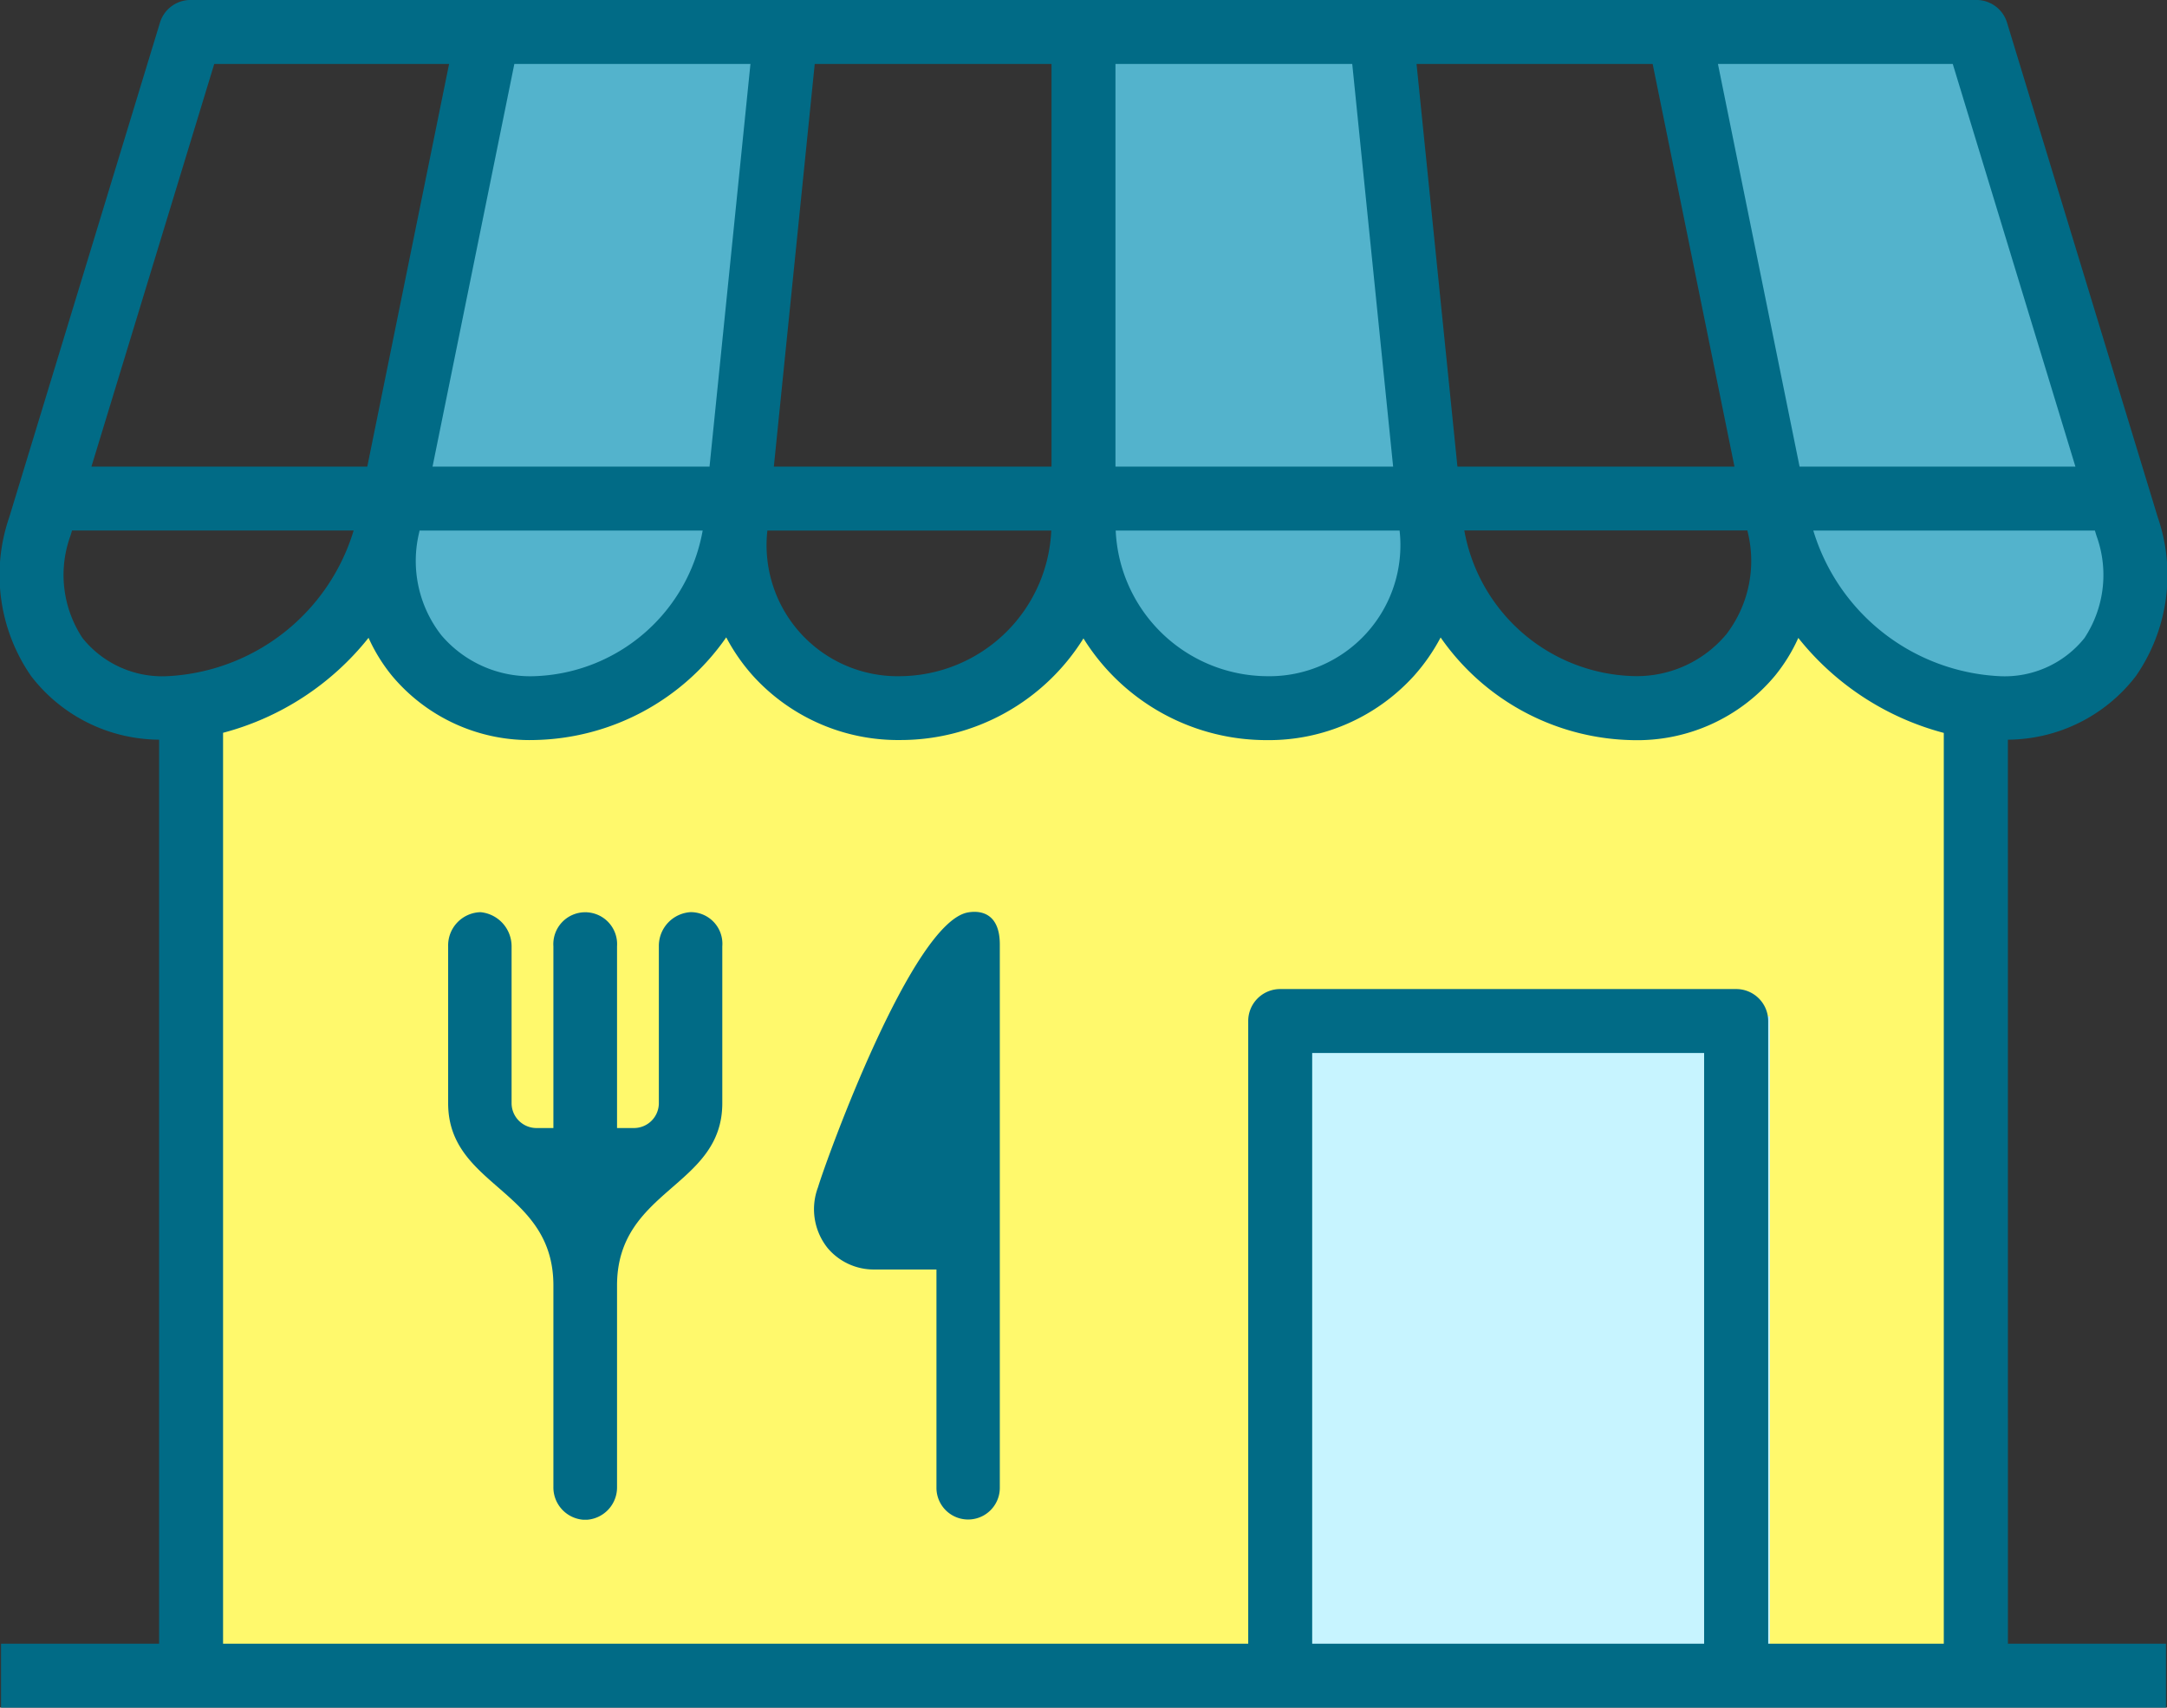 <svg xmlns="http://www.w3.org/2000/svg" width="75.415" height="59.443" viewBox="0 0 75.415 59.443"><rect x="0" y="0" width="75.415" height="59.443" fill="#333333" stroke="none"/><g transform="translate(0 0.001)"><path d="M4.835,20.361v32.89H66.677V20.361l-3.48-2.5-2.528-3.1-1.416,4.314-4.191,1.278H52.688L48.36,14.769l-1.425,3.1-2.836,2.5H41.274l-2.565-1.278-3.269-4.314-1.163,3.1-2.887,2.5H28.518l-2.682-1.278-1.848-4.314-1.882,4.314L18,20.361H15.122l-2.647-2.5-1.319-3.1-1.288,3.1L7.326,19.083Z" transform="translate(1.54 4.704)" fill="#fff96c"/><path d="M24.459,1.065,22.278,18.6,18.2,23.726l-4.526.951-3.321-3.35V17.546L13.678,1.065Z" transform="translate(3.299 0.339)" fill="#53b3cc"/><path d="M28.6,1.065V20.749l2.559,2.7,4.9,1.252,2.81-1.252,2.045-4.226L38.868,1.065Z" transform="translate(9.11 0.339)" fill="#53b3cc"/><path d="M44.314,1.065l4.3,18.628,2.3,2.576L55,24.494l4.513-1.122,1.049-5.333L55,1.065Z" transform="translate(14.116 0.339)" fill="#53b3cc"/><rect width="17.141" height="23.734" transform="translate(44.454 35.38)" fill="#c7f4ff"/><path d="M109.772,88.961a5.656,5.656,0,0,0,4.455-2.215,6.174,6.174,0,0,0,.759-5.532L109.742,64a1.114,1.114,0,0,0-1.065-.789H46.525A1.113,1.113,0,0,0,45.461,64L40.217,81.214a6.174,6.174,0,0,0,.759,5.532,5.658,5.658,0,0,0,4.455,2.215V120.43h-5.5v2.226h75.342V120.43h-5.5Zm2.666-3.54a3.556,3.556,0,0,1-2.965,1.329A7.142,7.142,0,0,1,103,81.681h9.8l.055.182A3.984,3.984,0,0,1,112.438,85.421Zm-12.49-.1a4.055,4.055,0,0,1-3.224,1.426,6.154,6.154,0,0,1-5.87-5.07h9.853l.016.079A4.2,4.2,0,0,1,99.948,85.325ZM54.479,81.76l.016-.079h9.853a6.154,6.154,0,0,1-5.87,5.07,4.055,4.055,0,0,1-3.224-1.426A4.2,4.2,0,0,1,54.479,81.76Zm10.108-2.305h-9.64l2.847-14.017h8.217ZM66.6,81.681h9.88a5.308,5.308,0,0,1-5.254,5.07,4.562,4.562,0,0,1-4.626-5.07ZM97.409,65.438l2.847,14.017H90.615L89.192,65.438ZM88.377,79.455H78.714V65.438h8.24Zm.225,2.226a4.561,4.561,0,0,1-4.626,5.07,5.308,5.308,0,0,1-5.254-5.07Zm19.251-16.243,4.269,14.017h-9.6L99.681,65.438ZM76.488,79.455H66.825l1.423-14.017h8.24ZM47.35,65.438h8.173L52.676,79.455h-9.6ZM42.764,85.421a3.985,3.985,0,0,1-.418-3.559l.055-.182h9.8a7.144,7.144,0,0,1-6.475,5.07A3.556,3.556,0,0,1,42.764,85.421Zm4.893,3.3a9.6,9.6,0,0,0,5.063-3.306,5.941,5.941,0,0,0,.811,1.315,6.24,6.24,0,0,0,4.947,2.243,8.317,8.317,0,0,0,6.69-3.574,6.659,6.659,0,0,0,.93,1.338,6.814,6.814,0,0,0,5.129,2.236A7.5,7.5,0,0,0,77.6,85.435a7.5,7.5,0,0,0,6.374,3.541A6.813,6.813,0,0,0,89.1,86.741a6.682,6.682,0,0,0,.93-1.338,8.316,8.316,0,0,0,6.69,3.574,6.239,6.239,0,0,0,4.947-2.243,5.949,5.949,0,0,0,.811-1.315,9.6,9.6,0,0,0,5.063,3.306V120.43H101.43V98.755a1.113,1.113,0,0,0-1.113-1.113H84.447a1.113,1.113,0,0,0-1.113,1.113V120.43H47.657ZM99.2,120.43H85.56V99.868H99.2Z" transform="translate(-39.894 -63.213)" fill="#016b86"/><path d="M128,155.919c-1.951.334-4.935,8.609-5.223,9.57a2.165,2.165,0,0,0,.337,2.115,2.1,2.1,0,0,0,1.608.746H126.9v7.6a1.1,1.1,0,1,0,2.205,0V157.021C129.1,156.006,128.508,155.832,128,155.919Z" transform="translate(-94.31 -124.158)" fill="#016b86"/><path d="M93.867,155.931a1.177,1.177,0,0,0-1.1,1.157v5.491a.867.867,0,0,1-.867.867h-.588v-6.327a1.11,1.11,0,1,0-2.215,0v6.327h-.588a.867.867,0,0,1-.867-.867v-5.456a1.193,1.193,0,0,0-1.083-1.191,1.157,1.157,0,0,0-1.125,1.188v5.46c0,2.932,3.663,2.984,3.663,6.346v7.016a1.129,1.129,0,0,0,1.03,1.139h.155a1.129,1.129,0,0,0,1.03-1.139v-7.016c0-3.363,3.663-3.414,3.663-6.346v-5.46A1.1,1.1,0,0,0,93.867,155.931Z" transform="translate(-69.838 -124.179)" fill="#016b86"/><path d="M99.161,155.93c.024,0,.046,0,.07,0s.046-.006.07,0Z" transform="translate(-78.864 -124.178)" fill="#016b86"/></g></svg>